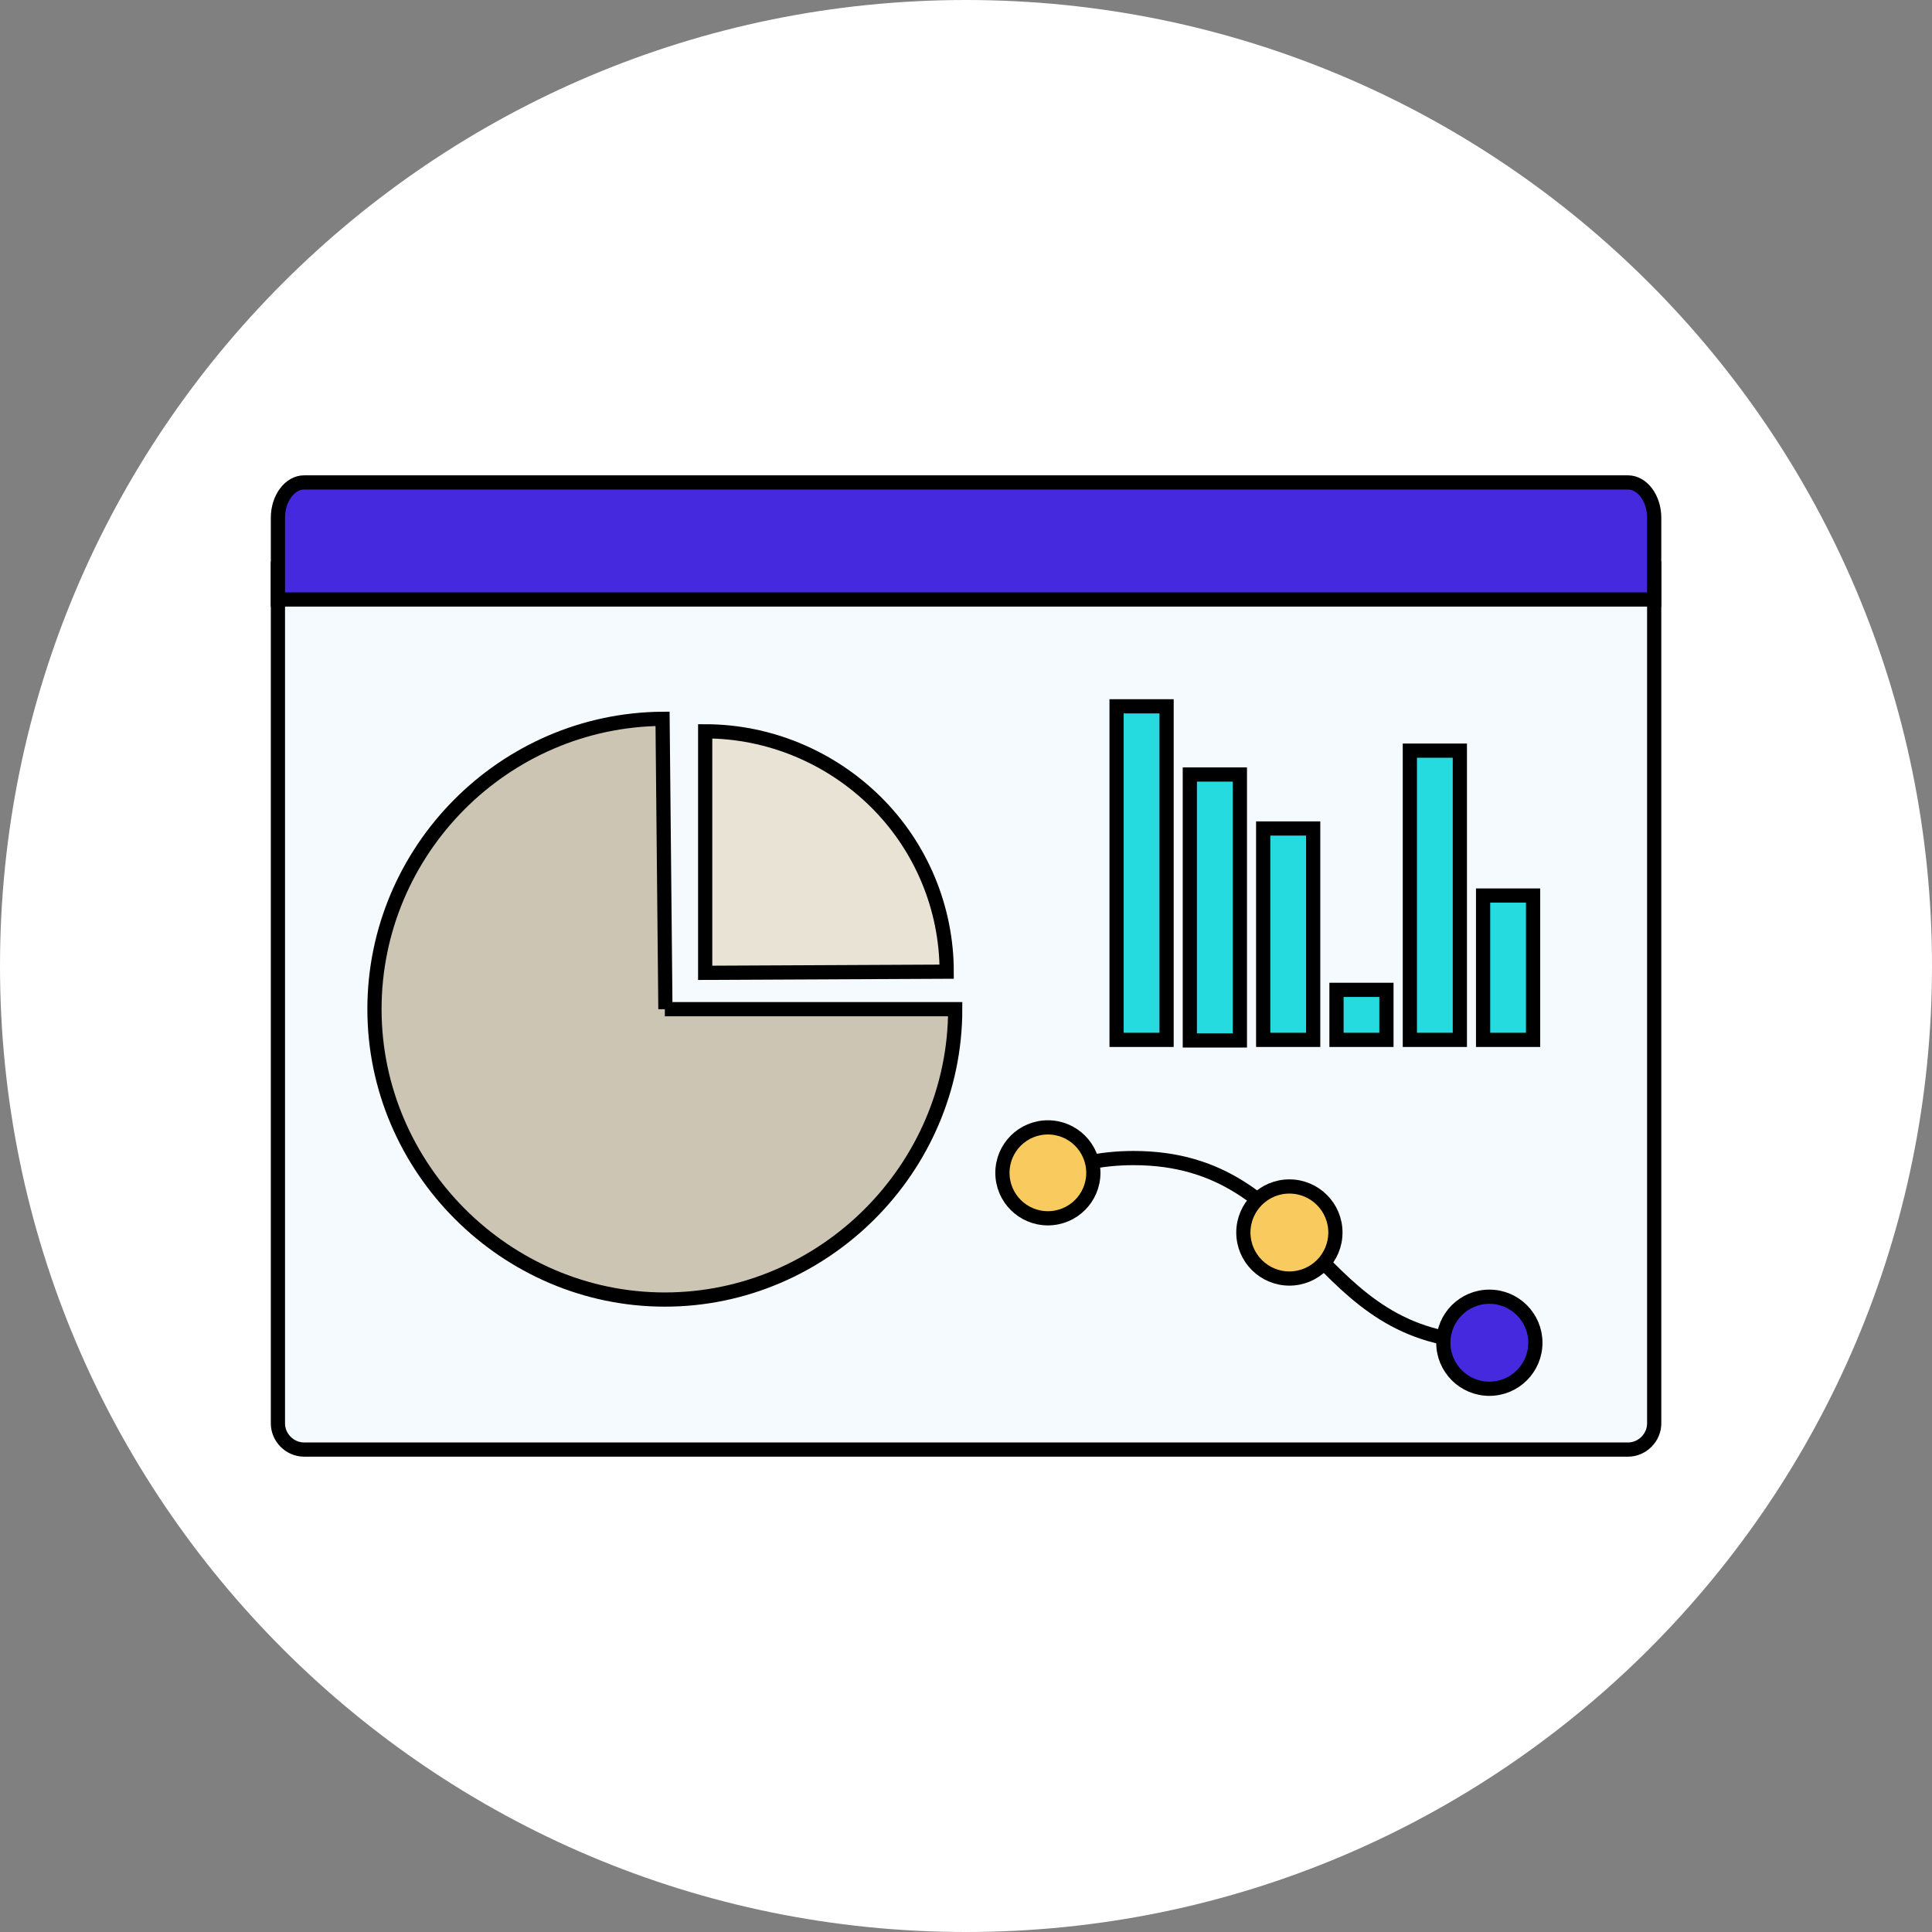 <?xml version="1.0" encoding="UTF-8"?>
<svg xmlns="http://www.w3.org/2000/svg" width="34" height="34" viewBox="0 0 34 34" fill="none">
  <rect x="0" y="0" width="34" height="34" fill="#808080" stroke="none"/>
  <g clip-path="url(#clip0_7195_7487)">
    <path d="M17 34C26.389 34 34 26.389 34 17C34 7.611 26.389 0 17 0C7.611 0 0 7.611 0 17C0 26.389 7.611 34 17 34Z" fill="white"></path>
    <path d="M4.891 25.05C4.891 25.3 5.101 25.51 5.351 25.51H28.651C28.901 25.51 29.111 25.3 29.111 25.05V10.01H4.891V25.05Z" fill="#F5FAFF" stroke="black" stroke-width="0.25" stroke-miterlimit="10"></path>
    <path d="M28.651 8.49H5.351C5.101 8.49 4.891 8.77 4.891 9.11V10.55H29.111V9.11C29.111 8.77 28.901 8.49 28.651 8.49Z" fill="#4529DE" stroke="black" stroke-width="0.25" stroke-miterlimit="10"></path>
    <path d="M20.53 12.43H19.65V18.3H20.53V12.43Z" fill="#26DBE0" stroke="black" stroke-width="0.25" stroke-miterlimit="10"></path>
    <path d="M21.82 13.63H20.939V18.31H21.82V13.63Z" fill="#26DBE0" stroke="black" stroke-width="0.25" stroke-miterlimit="10"></path>
    <path d="M23.11 14.58H22.23V18.3H23.11V14.58Z" fill="#26DBE0" stroke="black" stroke-width="0.25" stroke-miterlimit="10"></path>
    <path d="M24.399 17.42H23.52V18.3H24.399V17.42Z" fill="#26DBE0" stroke="black" stroke-width="0.25" stroke-miterlimit="10"></path>
    <path d="M25.691 13.21H24.811V18.3H25.691V13.21Z" fill="#26DBE0" stroke="black" stroke-width="0.25" stroke-miterlimit="10"></path>
    <path d="M26.98 15.76H26.1V18.3H26.98V15.76Z" fill="#26DBE0" stroke="black" stroke-width="0.25" stroke-miterlimit="10"></path>
    <path d="M18.439 20.7C18.86 20.5 19.349 20.38 19.95 20.38C23.079 20.38 23.079 23.62 26.2 23.62" stroke="black" stroke-width="0.25" stroke-miterlimit="10"></path>
    <path d="M18.441 21.44C18.883 21.44 19.241 21.082 19.241 20.64C19.241 20.198 18.883 19.84 18.441 19.84C17.999 19.84 17.641 20.198 17.641 20.64C17.641 21.082 17.999 21.44 18.441 21.44Z" fill="#F9CB5E" stroke="black" stroke-width="0.25" stroke-miterlimit="10"></path>
    <path d="M22.691 22.5C23.138 22.5 23.501 22.137 23.501 21.69C23.501 21.243 23.138 20.88 22.691 20.88C22.244 20.88 21.881 21.243 21.881 21.69C21.881 22.137 22.244 22.5 22.691 22.5Z" fill="#F9CB5E" stroke="black" stroke-width="0.25" stroke-miterlimit="10"></path>
    <path d="M26.21 24.44C26.658 24.44 27.02 24.077 27.02 23.63C27.02 23.183 26.658 22.82 26.21 22.82C25.763 22.82 25.4 23.183 25.4 23.63C25.4 24.077 25.763 24.44 26.21 24.44Z" fill="#4529DE" stroke="black" stroke-width="0.25" stroke-miterlimit="10"></path>
    <path d="M11.7 17.76H16.81C16.81 20.56 14.5 22.87 11.7 22.87C8.9 22.87 6.59 20.56 6.59 17.76C6.59 14.96 8.87 12.67 11.66 12.65L11.71 17.76H11.7Z" fill="#CCC5B4" stroke="black" stroke-width="0.25" stroke-miterlimit="10"></path>
    <path d="M12.41 17.12V12.87C13.53 12.87 14.61 13.32 15.41 14.11C16.21 14.9 16.66 15.98 16.66 17.1L12.41 17.12Z" fill="#E8E3D4" stroke="black" stroke-width="0.25" stroke-miterlimit="10"></path>
  </g>
  <defs>
    <clipPath id="clip0_7195_7487">
      <rect width="34" height="34" fill="white"></rect>
    </clipPath>
  </defs>
</svg>